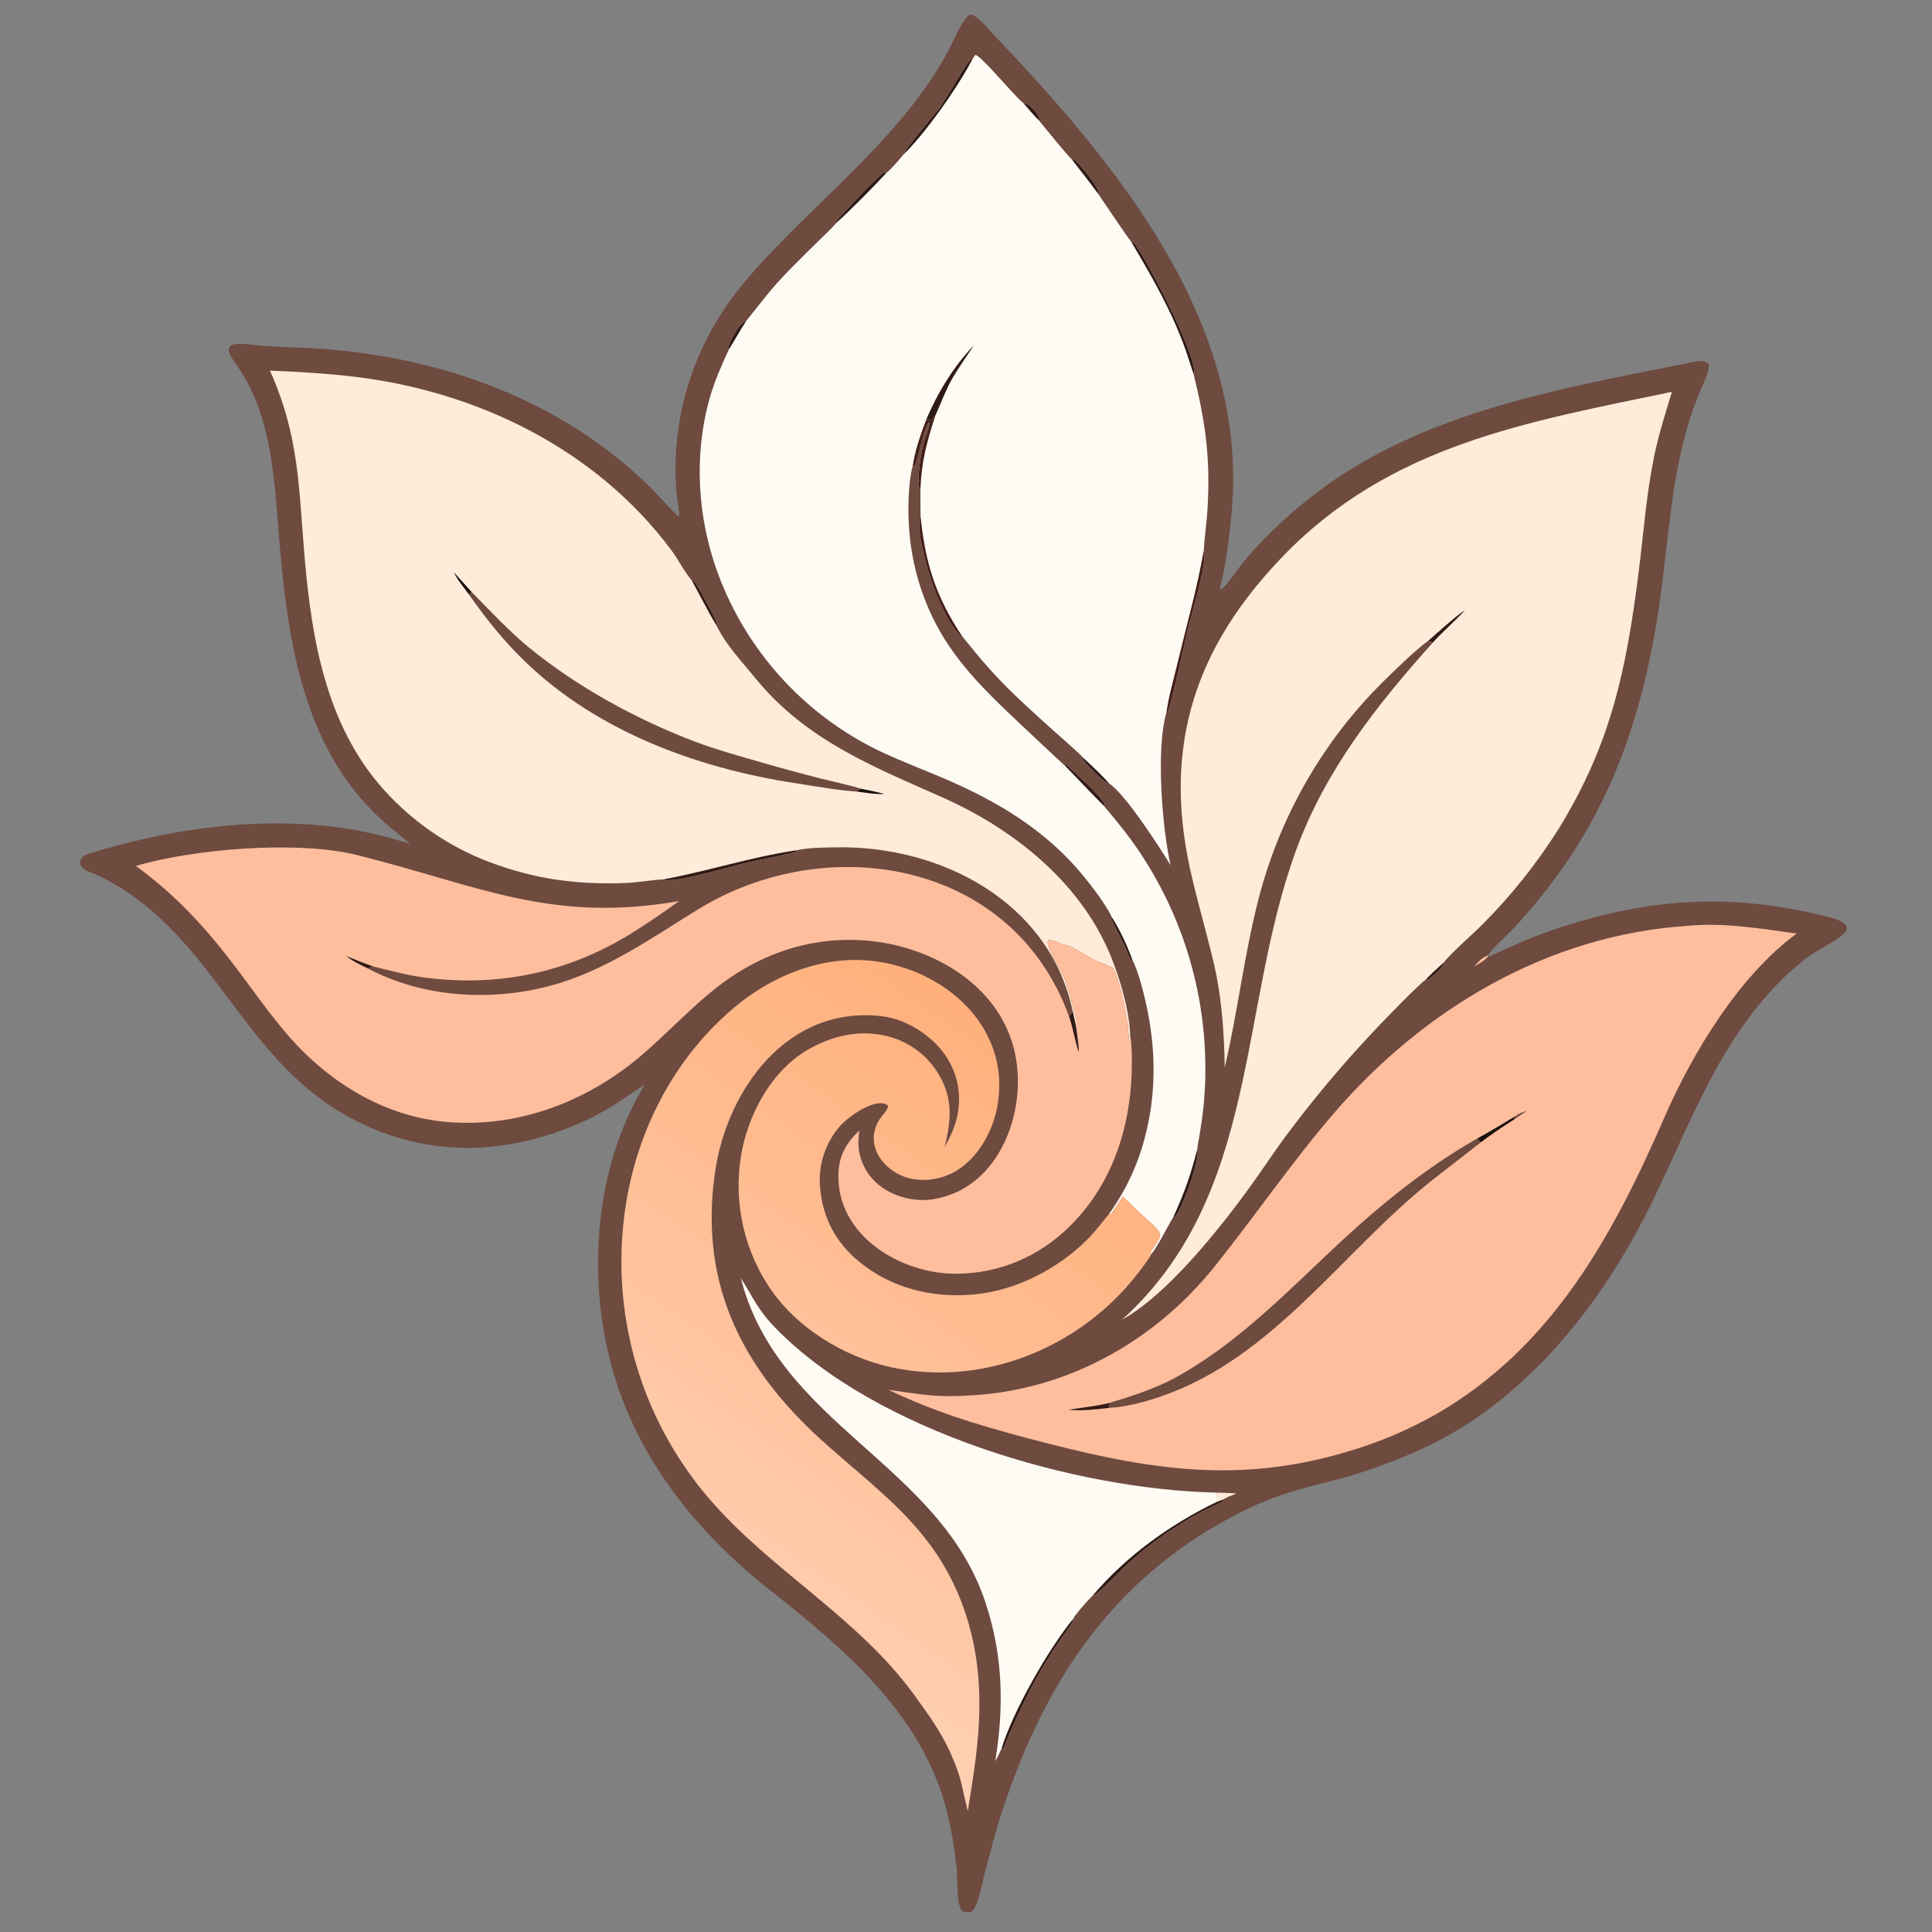 <svg version="1.1" xmlns="http://www.w3.org/2000/svg" style="display: block;" viewBox="0 0 2048 2048" width="800" height="800" preserveAspectRatio="none">
<rect x="0" y="0" width="2048" height="2048" fill="#808080" stroke="none"/>
<defs>
	<linearGradient id="Gradient1" gradientUnits="userSpaceOnUse" x1="1135.4" y1="1142.69" x2="741.966" y2="1706.49">
		<stop class="stop0" offset="0" stop-opacity="1" stop-color="rgb(255,176,123)"/>
		<stop class="stop1" offset="1" stop-opacity="1" stop-color="rgb(255,207,179)"/>
	</linearGradient>
</defs>
<path transform="translate(0,0)" fill="rgb(110,74,63)" d="M 434.557 894.764 C 429.186 889.198 419.067 881.637 412.681 876.219 C 400.16 865.531 388.583 853.783 378.081 841.106 C 320.872 770.739 305.724 678.032 297.662 590.38 C 291.178 523.932 292.012 447.012 252.744 389.805 C 229.651 359.408 250.517 363.59 274.602 366.311 C 284.751 366.627 295.428 367.881 305.513 368.104 C 444.727 371.194 583.354 414.777 685.286 512.598 C 696.829 523.676 707.094 536.054 718.505 547.045 L 719.877 546.629 C 720.076 539.727 718.012 531.231 717.354 524.167 C 709.853 441.532 736.556 361.031 790.176 297.856 C 859.411 216.284 952.255 150.745 1004.36 55.487 C 1008.58 49.059 1021.53 15.239 1029.73 15.463 C 1036.91 17.622 1046.11 29.159 1050.56 33.836 C 1182.65 172.454 1326.45 343.024 1305.1 548.074 C 1302.41 573.895 1299.98 597.579 1293.07 623.201 L 1293.96 624.514 C 1298.74 623.348 1307.87 609.073 1311.4 604.406 C 1317.99 595.822 1324.94 587.521 1332.23 579.523 C 1351.21 559.233 1371.82 540.539 1393.86 523.631 C 1509.1 435.419 1658.06 411.245 1796.59 383.436 C 1801.69 382.41 1808.13 381.846 1811.52 386.351 C 1811.39 393.393 1807.92 401.872 1805 408.345 C 1774.09 476.957 1771.07 548.855 1761.48 622.804 C 1747.36 731.566 1718.83 832.673 1654.22 923.182 C 1639.02 944.516 1622.41 964.817 1604.52 983.951 C 1596.79 992.271 1583.02 1004.34 1576.94 1012.9 L 1577.12 1014.23 C 1579.84 1013.73 1602.53 1003.09 1606.91 1001.18 C 1620.49 995.106 1634.36 989.704 1648.47 984.993 C 1748.5 951.441 1835.49 946.074 1938.16 972.046 C 1947.05 974.294 1967.92 980.119 1951.5 992.408 C 1937.14 1003.16 1919.31 1009.87 1906.06 1022.96 C 1902.42 1026.01 1898.57 1029.03 1895.12 1032.28 C 1825 1098.31 1794.31 1184.91 1753.26 1270.16 C 1699.77 1381.24 1616.01 1488.87 1499.87 1539.21 C 1475.03 1549.97 1449.72 1559.35 1423.59 1566.72 C 1382.71 1577.32 1354.98 1583.12 1316.53 1602.38 C 1182.57 1669.51 1108.28 1779.78 1062.55 1919.37 C 1054.94 1941.7 1050.33 1962.24 1043.96 1985.18 C 1041.99 1992.28 1036.93 2021.29 1029.84 2026.37 C 1028.07 2027.64 1022.36 2027.1 1019.87 2025.74 C 1013.03 2016.41 1015.43 1991.12 1014 1979.18 C 1011.33 1956.8 1008.1 1935.75 1002.07 1913.98 C 974.491 1814.46 893.806 1747.01 816.198 1685.58 C 734.769 1621.28 669.505 1538.67 645.185 1435.94 C 622.97 1342.1 632.611 1233.11 683.521 1149.73 C 668.956 1159.02 656.847 1168.18 641.356 1177.02 C 597.442 1202.1 542.669 1217.56 492.014 1216.83 C 456.157 1216.23 420.813 1208.22 388.204 1193.29 C 255.001 1133.26 233.1 991.234 104.837 928.347 C 96.648 924.332 84.504 922.946 84.744 912.498 C 86.224 909.553 88.502 906.845 91.764 905.809 C 199.239 871.688 326.81 857.815 434.557 894.764 z"/>
<path transform="translate(0,0)" fill="rgb(254,190,158)" d="M 1562.81 1024.29 C 1567.12 1019.45 1570.72 1015.14 1576.94 1012.9 L 1577.12 1014.23 C 1572.75 1019.07 1568.39 1021.16 1562.81 1024.29 z"/>
<path transform="translate(0,0)" fill="rgb(254,251,245)" d="M 1030.63 63.066 L 1033.87 58.228 C 1039.4 58.083 1076.39 103.155 1084.74 109.236 C 1091.37 109.431 1100.21 119.884 1102.08 126.15 L 1101.05 127.379 C 1108.23 135.934 1129.42 162.517 1136.29 169.13 L 1138.52 168.844 C 1146.39 176.056 1160.33 192.989 1164.29 202.557 L 1163.94 205.293 C 1167.69 210.73 1197.65 255.178 1199.17 256.336 C 1202.87 257.118 1203.45 259.451 1205.6 262.491 C 1217.83 279.797 1271.43 381.618 1265.43 397.131 C 1278.08 449.123 1283.09 485.273 1280.02 539.493 C 1279.22 553.654 1276.71 569.896 1276.14 582.958 C 1280.6 595.415 1262.52 652.804 1258.83 668.634 C 1256.46 678.771 1240.56 752.348 1237.68 755.302 L 1236.53 755.036 C 1225.16 793.194 1231.92 878.303 1240.93 917.255 C 1229.78 898.886 1193.13 842.034 1176 830.746 C 1170.15 830.315 1152.69 810.957 1147.85 805.524 L 1148.23 803.317 C 1146.69 800.874 1126.86 783.46 1123.78 780.707 C 1107.47 766.345 1091.42 751.681 1075.65 736.722 C 1053.51 715.428 1038.45 697.5 1019.56 673.983 L 1017.83 674.334 C 996.005 649.978 979.911 599.181 975.084 566.559 C 974.114 560.006 975.23 554.55 974.521 548.976 L 975.871 548.117 C 975.714 538.37 975.653 528.622 975.688 518.873 L 974.8 519.368 C 971.855 506.475 975.727 481.455 979.41 468.677 C 981.348 461.952 984.691 454.821 985.582 447.814 L 984.472 447.532 C 976.475 462.626 974.86 482.38 969.343 494.222 L 967.547 493.997 C 964.732 503.037 963.661 517.567 963.236 527.041 C 961.114 574.309 970.426 620.181 992.46 662.115 C 1014.91 704.843 1050.09 737.989 1084.93 770.613 C 1099.48 784.239 1114.31 798.551 1129.09 811.888 L 1130.59 810.721 C 1138.92 819.218 1166.98 842.892 1171.14 852.986 L 1170.18 854.271 C 1184.45 871.296 1195.99 885.143 1208.26 903.584 C 1260.82 982.288 1284.73 1076.67 1275.99 1170.9 C 1274.99 1182.19 1273.21 1192.85 1271.42 1204.01 C 1271.04 1206.41 1269.07 1216.97 1269.13 1218.47 C 1272.85 1228.44 1252.82 1281.84 1245.57 1290.22 L 1243.88 1289.96 C 1237.26 1300.54 1227.98 1320.07 1220.7 1329.07 L 1219.03 1328.56 C 1230.12 1309 1236.57 1311.19 1217.34 1294.01 C 1208.24 1285.89 1198.99 1277.06 1190.29 1268.51 C 1185.78 1274.78 1182.37 1280.87 1177.4 1287.06 L 1175.62 1286.8 C 1193.05 1262.56 1205.87 1235.33 1213.44 1206.45 C 1227.4 1154.04 1225.02 1102 1211.52 1049.94 C 1209.35 1041.59 1204.56 1025.01 1200.46 1017.87 L 1199.21 1018.24 C 1195.59 1012.67 1193.86 1005.96 1190.86 999.9 C 1186.45 990.977 1181.72 982.722 1177.71 973.588 L 1178.55 972.146 C 1172.59 959.186 1157.31 939.282 1148.01 928.005 C 1107.56 878.955 1055.54 848.329 997.705 823.924 C 978.189 815.689 957.78 807.815 938.475 798.982 C 856.455 761.527 792.695 692.996 761.243 608.493 C 739.357 549.345 735.104 483.2 752.283 422.206 C 757.504 403.671 764.714 387.745 772.663 370.402 L 771.725 368.581 C 774.075 361.323 783.506 341.86 790.962 340.296 C 808.972 317.952 817.257 306.045 837.888 284.993 C 848.261 274.478 858.744 264.073 869.335 253.778 C 873.812 249.385 882.574 241.272 886.155 236.624 C 886.362 235.651 886.568 234.678 886.775 233.706 C 897.285 222.759 926.599 190.347 937.085 182.685 L 939.72 183.236 C 942.815 181.094 955.294 167.201 957.497 163.954 C 958.273 159.158 986.487 126.185 992.139 119.103 C 1005.19 102.75 1016.63 78.374 1028.9 62.954 L 1030.63 63.066 z"/>
<path transform="translate(0,0)" fill="rgb(68,31,24)" d="M 1276.14 582.958 C 1280.6 595.415 1262.52 652.804 1258.83 668.634 C 1256.46 678.771 1240.56 752.348 1237.68 755.302 L 1236.53 755.036 C 1238.45 739.601 1245.09 716.2 1248.79 700.699 C 1258.22 661.193 1269.18 623.07 1276.14 582.958 z"/>
<path transform="translate(0,0)" fill="rgb(49,27,22)" d="M 981.673 445.299 C 993.367 417.128 1011.02 388.097 1032.29 366.126 C 1024.55 378.093 1015.63 390.332 1008.71 402.593 C 1002.12 414.269 997.12 428.298 991.491 440.641 C 987.209 445.605 988.333 445.833 981.673 445.299 z"/>
<path transform="translate(0,0)" fill="rgb(68,31,24)" d="M 981.673 445.299 C 988.333 445.833 987.209 445.605 991.491 440.641 C 982.5 468.515 976.759 488.901 975.688 518.873 L 974.8 519.368 C 971.855 506.475 975.727 481.455 979.41 468.677 C 981.348 461.952 984.691 454.821 985.582 447.814 L 984.472 447.532 C 976.475 462.626 974.86 482.38 969.343 494.222 L 967.547 493.997 C 969.874 477.674 975.84 460.701 981.673 445.299 z"/>
<path transform="translate(0,0)" fill="rgb(49,27,22)" d="M 1199.17 256.336 C 1202.87 257.118 1203.45 259.451 1205.6 262.491 C 1217.83 279.797 1271.43 381.618 1265.43 397.131 C 1262.37 388.168 1259.73 379.26 1256.53 370.277 C 1242.04 329.586 1221.1 293.351 1199.17 256.336 z"/>
<path transform="translate(0,0)" fill="rgb(68,31,24)" d="M 975.871 548.117 C 981.111 597.649 991.88 631.997 1019.56 673.983 L 1017.83 674.334 C 996.005 649.978 979.911 599.181 975.084 566.559 C 974.114 560.006 975.23 554.55 974.521 548.976 L 975.871 548.117 z"/>
<path transform="translate(0,0)" fill="rgb(49,27,22)" d="M 957.497 163.954 C 958.273 159.158 986.487 126.185 992.139 119.103 C 1005.19 102.75 1016.63 78.374 1028.9 62.954 L 1030.63 63.066 C 1016.24 91.117 980.416 142.307 957.497 163.954 z"/>
<path transform="translate(0,0)" fill="rgb(49,27,22)" d="M 886.155 236.624 C 886.362 235.651 886.568 234.678 886.775 233.706 C 897.285 222.759 926.599 190.347 937.085 182.685 L 939.72 183.236 C 925 199.036 902.174 222.266 886.155 236.624 z"/>
<path transform="translate(0,0)" fill="rgb(49,27,22)" d="M 1269.13 1218.47 C 1272.85 1228.44 1252.82 1281.84 1245.57 1290.22 L 1243.88 1289.96 C 1256.27 1262.28 1261.45 1247.67 1269.13 1218.47 z"/>
<path transform="translate(0,0)" fill="rgb(49,27,22)" d="M 1129.09 811.888 L 1130.59 810.721 C 1138.92 819.218 1166.98 842.892 1171.14 852.986 L 1170.18 854.271 C 1156.7 840.877 1142.57 825.641 1129.09 811.888 z"/>
<path transform="translate(0,0)" fill="rgb(49,27,22)" d="M 1136.29 169.13 L 1138.52 168.844 C 1146.39 176.056 1160.33 192.989 1164.29 202.557 L 1163.94 205.293 C 1155.09 193.172 1145.49 181.033 1136.29 169.13 z"/>
<path transform="translate(0,0)" fill="rgb(49,27,22)" d="M 1178.55 972.146 C 1187.51 986.537 1194.85 1001.87 1200.46 1017.87 L 1199.21 1018.24 C 1195.59 1012.67 1193.86 1005.96 1190.86 999.9 C 1186.45 990.977 1181.72 982.722 1177.71 973.588 L 1178.55 972.146 z"/>
<path transform="translate(0,0)" fill="rgb(49,27,22)" d="M 772.663 370.402 L 771.725 368.581 C 774.075 361.323 783.506 341.86 790.962 340.296 C 784.049 350.829 779.068 360.325 772.663 370.402 z"/>
<path transform="translate(0,0)" fill="rgb(49,27,22)" d="M 1148.23 803.317 C 1156.93 811.2 1168.16 821.888 1176 830.746 C 1170.15 830.315 1152.69 810.957 1147.85 805.524 L 1148.23 803.317 z"/>
<path transform="translate(0,0)" fill="rgb(49,27,22)" d="M 1084.74 109.236 C 1091.37 109.431 1100.21 119.884 1102.08 126.15 L 1101.05 127.379 C 1097.67 124.427 1088.17 113.127 1084.74 109.236 z"/>
<path transform="translate(0,0)" fill="rgb(254,235,218)" d="M 1298.28 1131.65 C 1297.63 1096.18 1295.33 1059.44 1287.49 1024.76 C 1279.54 989.65 1268.97 955.343 1261.29 920.051 C 1232.83 789.109 1267.62 685.475 1359.73 589.879 C 1474.13 471.153 1619.15 447.341 1772.29 415.366 C 1765.49 437.783 1758.11 461.05 1753.41 483.977 C 1745.22 523.822 1742.22 565.243 1737.14 605.632 C 1723.99 710.306 1707.69 788.532 1652.27 878.53 C 1629.23 915.154 1602.18 949.102 1571.64 979.748 C 1563.9 987.66 1534.96 1013.34 1530.74 1019.98 C 1529.69 1026.18 1519.38 1033.93 1514.2 1038.13 L 1511.02 1038.76 C 1504.96 1042.56 1470.47 1078.16 1463.65 1085.29 C 1429.23 1121.19 1396.98 1159.1 1367.08 1198.84 C 1352.07 1218.59 1338.49 1239.71 1324.4 1259.07 C 1292.87 1302.43 1237.55 1372.3 1189.53 1398.87 C 1335.38 1266.46 1311.98 1070.58 1373.91 901.243 C 1404.83 816.676 1459.37 747.436 1519.02 681.004 L 1513.96 679.281 C 1500.09 689.331 1479.69 709.389 1467.41 721.435 C 1402.64 784.975 1356.74 865.122 1334.09 952.992 C 1318.92 1011.83 1312.04 1072.67 1298.28 1131.65 z"/>
<path transform="translate(0,0)" fill="rgb(49,27,22)" d="M 1513.96 679.281 C 1523.66 670.834 1543.05 653.138 1552.93 646.741 C 1542.18 658.841 1528.77 669.927 1519.02 681.004 L 1513.96 679.281 z"/>
<path transform="translate(0,0)" fill="rgb(49,27,22)" d="M 1530.74 1019.98 C 1529.69 1026.18 1519.38 1033.93 1514.2 1038.13 L 1511.02 1038.76 C 1517.13 1032.19 1524.1 1026.05 1530.74 1019.98 z"/>
<path transform="translate(0,0)" fill="rgb(254,235,218)" d="M 286.148 392.884 C 315.27 394.038 344.838 395.75 373.777 399.109 C 505.117 414.365 631.776 475.859 711.73 583.328 C 718.688 592.681 726.01 606.964 733.342 615.342 C 736.591 616.093 737.266 618.167 739.208 621.34 C 742.698 627.042 759.996 657.682 760.072 662.079 L 759.443 662.862 C 769.41 683.679 786.812 701.829 800.971 719.186 C 854.007 784.204 924.562 812.215 999.224 845.372 C 1070.04 876.822 1137.8 929.236 1171.72 1000.61 C 1184.15 1026.18 1197.27 1068.54 1198.05 1097.45 C 1197.79 1100.32 1197.59 1103.19 1197.43 1106.07 C 1196.6 1104.16 1195.74 1088.19 1195.24 1084.66 C 1193.56 1072.8 1186.08 1034.63 1179.56 1025.88 C 1174.82 1023.56 1169.56 1021.36 1164.64 1019.55 C 1151 1014.54 1141.75 1004.18 1127.17 1001.16 C 1122.46 1000.18 1116.71 996.124 1111.89 996.423 L 1110.6 997.952 C 1110.03 1007.2 1126.86 1031.17 1130.34 1042.5 C 1134.36 1055.57 1139.45 1072.72 1141.84 1085.95 L 1140.35 1086.67 L 1137.02 1071.7 L 1136.77 1070.49 C 1111.62 955.152 996.435 896.151 886.103 898.209 C 872.205 898.468 856.788 898.476 843.23 901.509 L 844.892 902.639 C 842.15 904.085 807.879 911.255 804.034 911.811 C 786.401 914.36 715.637 937.513 702.763 932.259 C 697.909 932.028 673.136 935.668 664.526 935.99 C 611.803 937.96 567.779 932.322 518.081 913.543 C 478.445 898.435 442.66 874.711 413.313 844.084 C 347.3 775.951 330.68 681.874 322.879 590.624 C 316.578 516.915 317.368 462.511 286.148 392.884 z"/>
<path transform="translate(0,0)" fill="rgb(49,27,22)" d="M 702.763 932.259 C 750.166 923.537 796.648 908.351 843.23 901.509 L 844.892 902.639 C 842.15 904.085 807.879 911.255 804.034 911.811 C 786.401 914.36 715.637 937.513 702.763 932.259 z"/>
<path transform="translate(0,0)" fill="rgb(49,27,22)" d="M 733.342 615.342 C 736.591 616.093 737.266 618.167 739.208 621.34 C 742.698 627.042 759.996 657.682 760.072 662.079 L 759.443 662.862 C 751.359 650.001 741.176 629.448 733.342 615.342 z"/>
<path transform="translate(0,0)" fill="rgb(110,74,63)" d="M 500.148 627.75 C 518.864 646.776 540.566 670.006 561.182 686.796 C 612.505 728.593 675.49 763.023 737.296 786.395 C 757.935 794.199 782.509 801.151 803.601 807.157 C 825.684 813.579 847.872 819.636 870.156 825.326 C 880.438 827.925 903.343 832.952 912.33 836.023 L 908.032 839.036 C 888.997 837.962 861.346 833.011 842.691 830.144 C 735.103 813.61 625.628 772.525 548.461 693.188 C 528.101 672.256 513.794 653.625 496.717 629.722 L 500.148 627.75 z"/>
<path transform="translate(0,0)" fill="rgb(26,18,15)" d="M 912.33 836.023 C 920.74 837.718 929.222 839.28 937.461 841.652 C 927.924 842.207 917.649 840.264 908.032 839.036 L 912.33 836.023 z"/>
<path transform="translate(0,0)" fill="rgb(26,18,15)" d="M 496.717 629.722 C 491.542 622.537 484.64 614.367 481.05 606.567 L 500.148 627.75 L 496.717 629.722 z"/>
<path transform="translate(0,0)" fill="rgb(254,190,158)" d="M 1788.14 981.5 C 1827.2 977.566 1866.39 984.4 1904.6 989.638 C 1844 1033.7 1794.35 1115.74 1764.73 1183.64 C 1709.9 1309.31 1646.28 1427.03 1523.45 1498.49 C 1493.04 1515.83 1460.68 1529.49 1427.06 1539.19 C 1305.47 1575.3 1206.94 1555.62 1087.4 1524.1 C 1034.51 1509.86 991.254 1496.8 941.699 1473.26 C 977.744 1478.22 992.267 1481.62 1030.32 1479.12 C 1129.65 1473.36 1219.98 1423.94 1283.21 1347.88 C 1328.2 1292.42 1367.34 1234.27 1414.1 1179.98 C 1509.1 1069.69 1640.22 991.372 1788.14 981.5 z"/>
<path transform="translate(0,0)" fill="rgb(110,74,63)" d="M 1175.25 1487.37 C 1197.11 1480.9 1224.36 1472.03 1244.45 1461.16 C 1311.33 1424.96 1364.33 1369.33 1419.36 1318.03 C 1464.18 1276.26 1512.82 1236.99 1566.21 1206.71 L 1569.69 1210.92 C 1552.8 1224.29 1535.73 1237.18 1518.71 1250.63 C 1422.83 1326.39 1350.82 1438.75 1231.08 1480.14 C 1214.01 1486.04 1194.03 1491.38 1176.07 1492.38 L 1175.1 1489.99 L 1177.29 1488.12 L 1175.25 1487.37 z"/>
<path transform="translate(0,0)" fill="rgb(26,18,15)" d="M 1605.86 1183.48 L 1605.04 1186.73 C 1592.9 1194.26 1581.1 1202.33 1569.69 1210.92 L 1566.21 1206.71 C 1579.07 1199.71 1593.19 1191.02 1605.86 1183.48 z"/>
<path transform="translate(0,0)" fill="rgb(49,27,22)" d="M 1175.25 1487.37 L 1177.29 1488.12 L 1175.1 1489.99 L 1176.07 1492.38 C 1159.93 1494.1 1148.9 1495.77 1132.58 1494.43 C 1147.2 1491.97 1160.58 1490.9 1175.25 1487.37 z"/>
<path transform="translate(0,0)" fill="rgb(110,74,63)" d="M 1605.86 1183.48 C 1610.89 1179.99 1612.92 1179.43 1618.53 1177.43 L 1605.04 1186.73 L 1605.86 1183.48 z"/>
<path transform="translate(0,0)" fill="rgb(254,190,158)" d="M 144.065 917.927 C 205.877 899.663 315.71 890.796 378.082 906.294 C 506.622 938.234 583.201 979.034 719.922 955.146 C 701.548 968.368 687.939 977.777 668.948 989.581 C 601.413 1031.56 525.789 1046.98 447.092 1035.82 C 430.146 1033.42 411.954 1028.51 395.102 1024.35 L 389.973 1026.6 C 451.27 1059.16 528.356 1062.33 593.895 1041.88 C 646.819 1025.36 692.495 993.272 739.349 964.329 C 876.493 879.612 1073.07 911.985 1133.06 1077.04 C 1136.28 1074.84 1135.23 1075.71 1137.02 1071.7 L 1140.35 1086.67 L 1141.84 1085.95 C 1139.45 1072.72 1134.36 1055.57 1130.34 1042.5 C 1126.86 1031.17 1110.03 1007.2 1110.6 997.952 L 1111.89 996.423 C 1116.71 996.124 1122.46 1000.18 1127.17 1001.16 C 1141.75 1004.18 1151 1014.54 1164.64 1019.55 C 1169.56 1021.36 1174.82 1023.56 1179.56 1025.88 C 1186.08 1034.63 1193.56 1072.8 1195.24 1084.66 C 1195.74 1088.19 1196.6 1104.16 1197.43 1106.07 C 1197.59 1103.19 1197.79 1100.32 1198.05 1097.45 C 1199.51 1103.45 1199.86 1118.62 1199.87 1125.03 C 1199.97 1189.39 1181.47 1252.36 1135.02 1298.89 C 1102.56 1331.49 1060.2 1349.9 1013.99 1350.23 C 955.414 1350.65 887.639 1310.43 888.698 1245.59 C 889.029 1225.32 896.588 1212.16 910.993 1198.28 C 910.126 1204.18 909.588 1210.67 910.19 1216.64 C 911.89 1232.64 920.079 1247.24 932.845 1257.04 C 948.295 1269.01 969.98 1274.25 989.129 1271.24 C 1056.34 1260.64 1086.84 1184.93 1077.29 1123.91 C 1065.29 1046.66 989.203 1002.21 916.371 996.896 C 871.216 993.599 828.47 1004.1 789.266 1026.7 C 747.446 1050.81 716.313 1087.67 680.128 1118.6 C 625.008 1165.73 554.639 1193.85 481.496 1189.88 C 411.816 1186.42 350.211 1149.28 305.282 1097.5 C 277.926 1065.85 255.861 1030.99 229.015 998.995 C 202.834 967.3 177.122 942.203 144.065 917.927 z"/>
<path transform="translate(0,0)" fill="rgb(49,27,22)" d="M 1137.02 1071.7 L 1140.35 1086.67 C 1141.33 1092.82 1143.83 1109.37 1143.52 1115.22 C 1141.8 1112 1136.25 1085.79 1133.53 1078.31 L 1133.06 1077.04 C 1136.28 1074.84 1135.23 1075.71 1137.02 1071.7 z"/>
<path transform="translate(0,0)" fill="rgb(49,27,22)" d="M 366.855 1013.29 C 376.157 1017.26 385.577 1020.95 395.102 1024.35 L 389.973 1026.6 C 381.376 1022.39 374.37 1019.28 366.855 1013.29 z"/>
<path transform="translate(0,0)" fill="url(#Gradient1)" d="M 1025.89 1919.91 C 1020.44 1898.7 1019.69 1885.99 1009.93 1863.8 C 999.786 1838.82 984.626 1818.06 968.919 1796.47 C 908.927 1714.01 817.7 1665.31 751.79 1588.72 C 684.783 1510.74 651.714 1409.22 659.937 1306.74 C 666.957 1215.85 706.826 1129.13 776.611 1069.41 C 815.958 1035.74 867.383 1013.99 919.527 1018.11 C 995.078 1024.08 1067.82 1082.86 1058.48 1164.06 C 1053.77 1208.79 1020.84 1255.97 971.02 1250.3 C 956.643 1248.69 943.52 1241.36 934.608 1229.96 C 924.554 1216.88 923.219 1200.7 932.329 1186.63 C 935.137 1182.29 940.881 1176.93 941.517 1172.19 C 929.651 1161.87 899.059 1183.64 890.347 1193.8 C 874.752 1211.71 867.158 1235.22 869.326 1258.87 C 872.081 1291.05 886.051 1317.29 911.005 1337.67 C 945.411 1365.78 988.784 1376.2 1032.51 1372.17 C 1077.12 1368.06 1121.26 1345.18 1152.76 1313.75 C 1160.53 1306.01 1168.52 1295.41 1175.62 1286.8 L 1177.4 1287.06 C 1182.37 1280.87 1185.78 1274.78 1190.29 1268.51 C 1198.99 1277.06 1208.24 1285.89 1217.34 1294.01 C 1236.57 1311.19 1230.12 1309 1219.03 1328.56 L 1220.7 1329.07 C 1218.39 1333.81 1213.28 1340.32 1210.13 1344.62 C 1150.26 1426.07 1045.55 1470.99 945.575 1449.55 C 894.432 1438.58 842.364 1406.73 813.863 1362.03 C 786.033 1318.77 776.467 1266.26 787.259 1215.97 C 795.999 1176.51 819.314 1134.92 854.55 1113.83 C 880.813 1098.1 909.989 1091.09 940.039 1098.22 C 962.921 1103.74 982.639 1118.2 994.786 1138.36 C 1010.73 1164.95 1008.25 1188.19 1001.2 1216.32 C 1007.71 1204.54 1012.91 1193.57 1015.28 1180.17 C 1019.36 1158.16 1014.24 1135.45 1001.13 1117.31 C 986.594 1096.93 960.312 1080.39 935.58 1077.33 C 835.398 1064.94 770.685 1154.4 757.93 1242.75 C 740.228 1365.37 790.152 1456.41 879.329 1534.11 C 916.588 1567.22 956.88 1597.69 986.526 1638.28 C 1023.44 1688.83 1038.84 1747.79 1038.21 1809.6 C 1037.82 1848.02 1031.9 1882.1 1025.89 1919.91 z"/>
<path transform="translate(0,0)" fill="rgb(254,251,245)" d="M 1055.04 1866.88 C 1064.43 1809.18 1063.26 1755.04 1044.74 1699.02 C 995.837 1551.04 825 1510.61 785.279 1354.71 C 798.567 1375.76 803.372 1388.62 822.138 1407.86 C 929.279 1517.73 1140.95 1579.2 1289.93 1582.22 C 1290.06 1585.41 1290.29 1588.76 1290.1 1591.92 L 1296.87 1589.35 L 1297.11 1591.02 C 1293.03 1593.69 1276.64 1600.78 1269.74 1604.68 C 1239.37 1621.87 1211.98 1641.17 1187.11 1665.8 C 1182.07 1670.79 1162.84 1691.39 1158.11 1691.57 C 1154.46 1694.88 1139.31 1711.81 1137.65 1715.94 C 1137.75 1720.22 1132.47 1726.49 1129.86 1730.08 C 1101.75 1768.71 1081.64 1809.27 1063.6 1853.65 C 1062.08 1854.32 1062.75 1854.36 1061.58 1853.97 C 1059.12 1858.34 1058.77 1860.84 1055.04 1866.88 z"/>
<path transform="translate(0,0)" fill="rgb(49,27,22)" d="M 1296.87 1589.35 L 1297.11 1591.02 C 1293.03 1593.69 1276.64 1600.78 1269.74 1604.68 C 1239.37 1621.87 1211.98 1641.17 1187.11 1665.8 C 1182.07 1670.79 1162.84 1691.39 1158.11 1691.57 C 1193.86 1649.38 1240.49 1615.86 1290.1 1591.92 L 1296.87 1589.35 z"/>
<path transform="translate(0,0)" fill="rgb(49,27,22)" d="M 1137.65 1715.94 C 1137.75 1720.22 1132.47 1726.49 1129.86 1730.08 C 1101.75 1768.71 1081.64 1809.27 1063.6 1853.65 C 1062.08 1854.32 1062.75 1854.36 1061.58 1853.97 C 1073.27 1814.69 1111.61 1747.68 1137.65 1715.94 z"/>
<path transform="translate(0,0)" fill="rgb(254,235,218)" d="M 1289.93 1582.22 C 1296.71 1582.45 1303.99 1582.56 1310.71 1583.06 C 1307.99 1584.22 1298.75 1587.94 1296.87 1589.35 L 1290.1 1591.92 C 1290.29 1588.76 1290.06 1585.41 1289.93 1582.22 z"/>
</svg>
